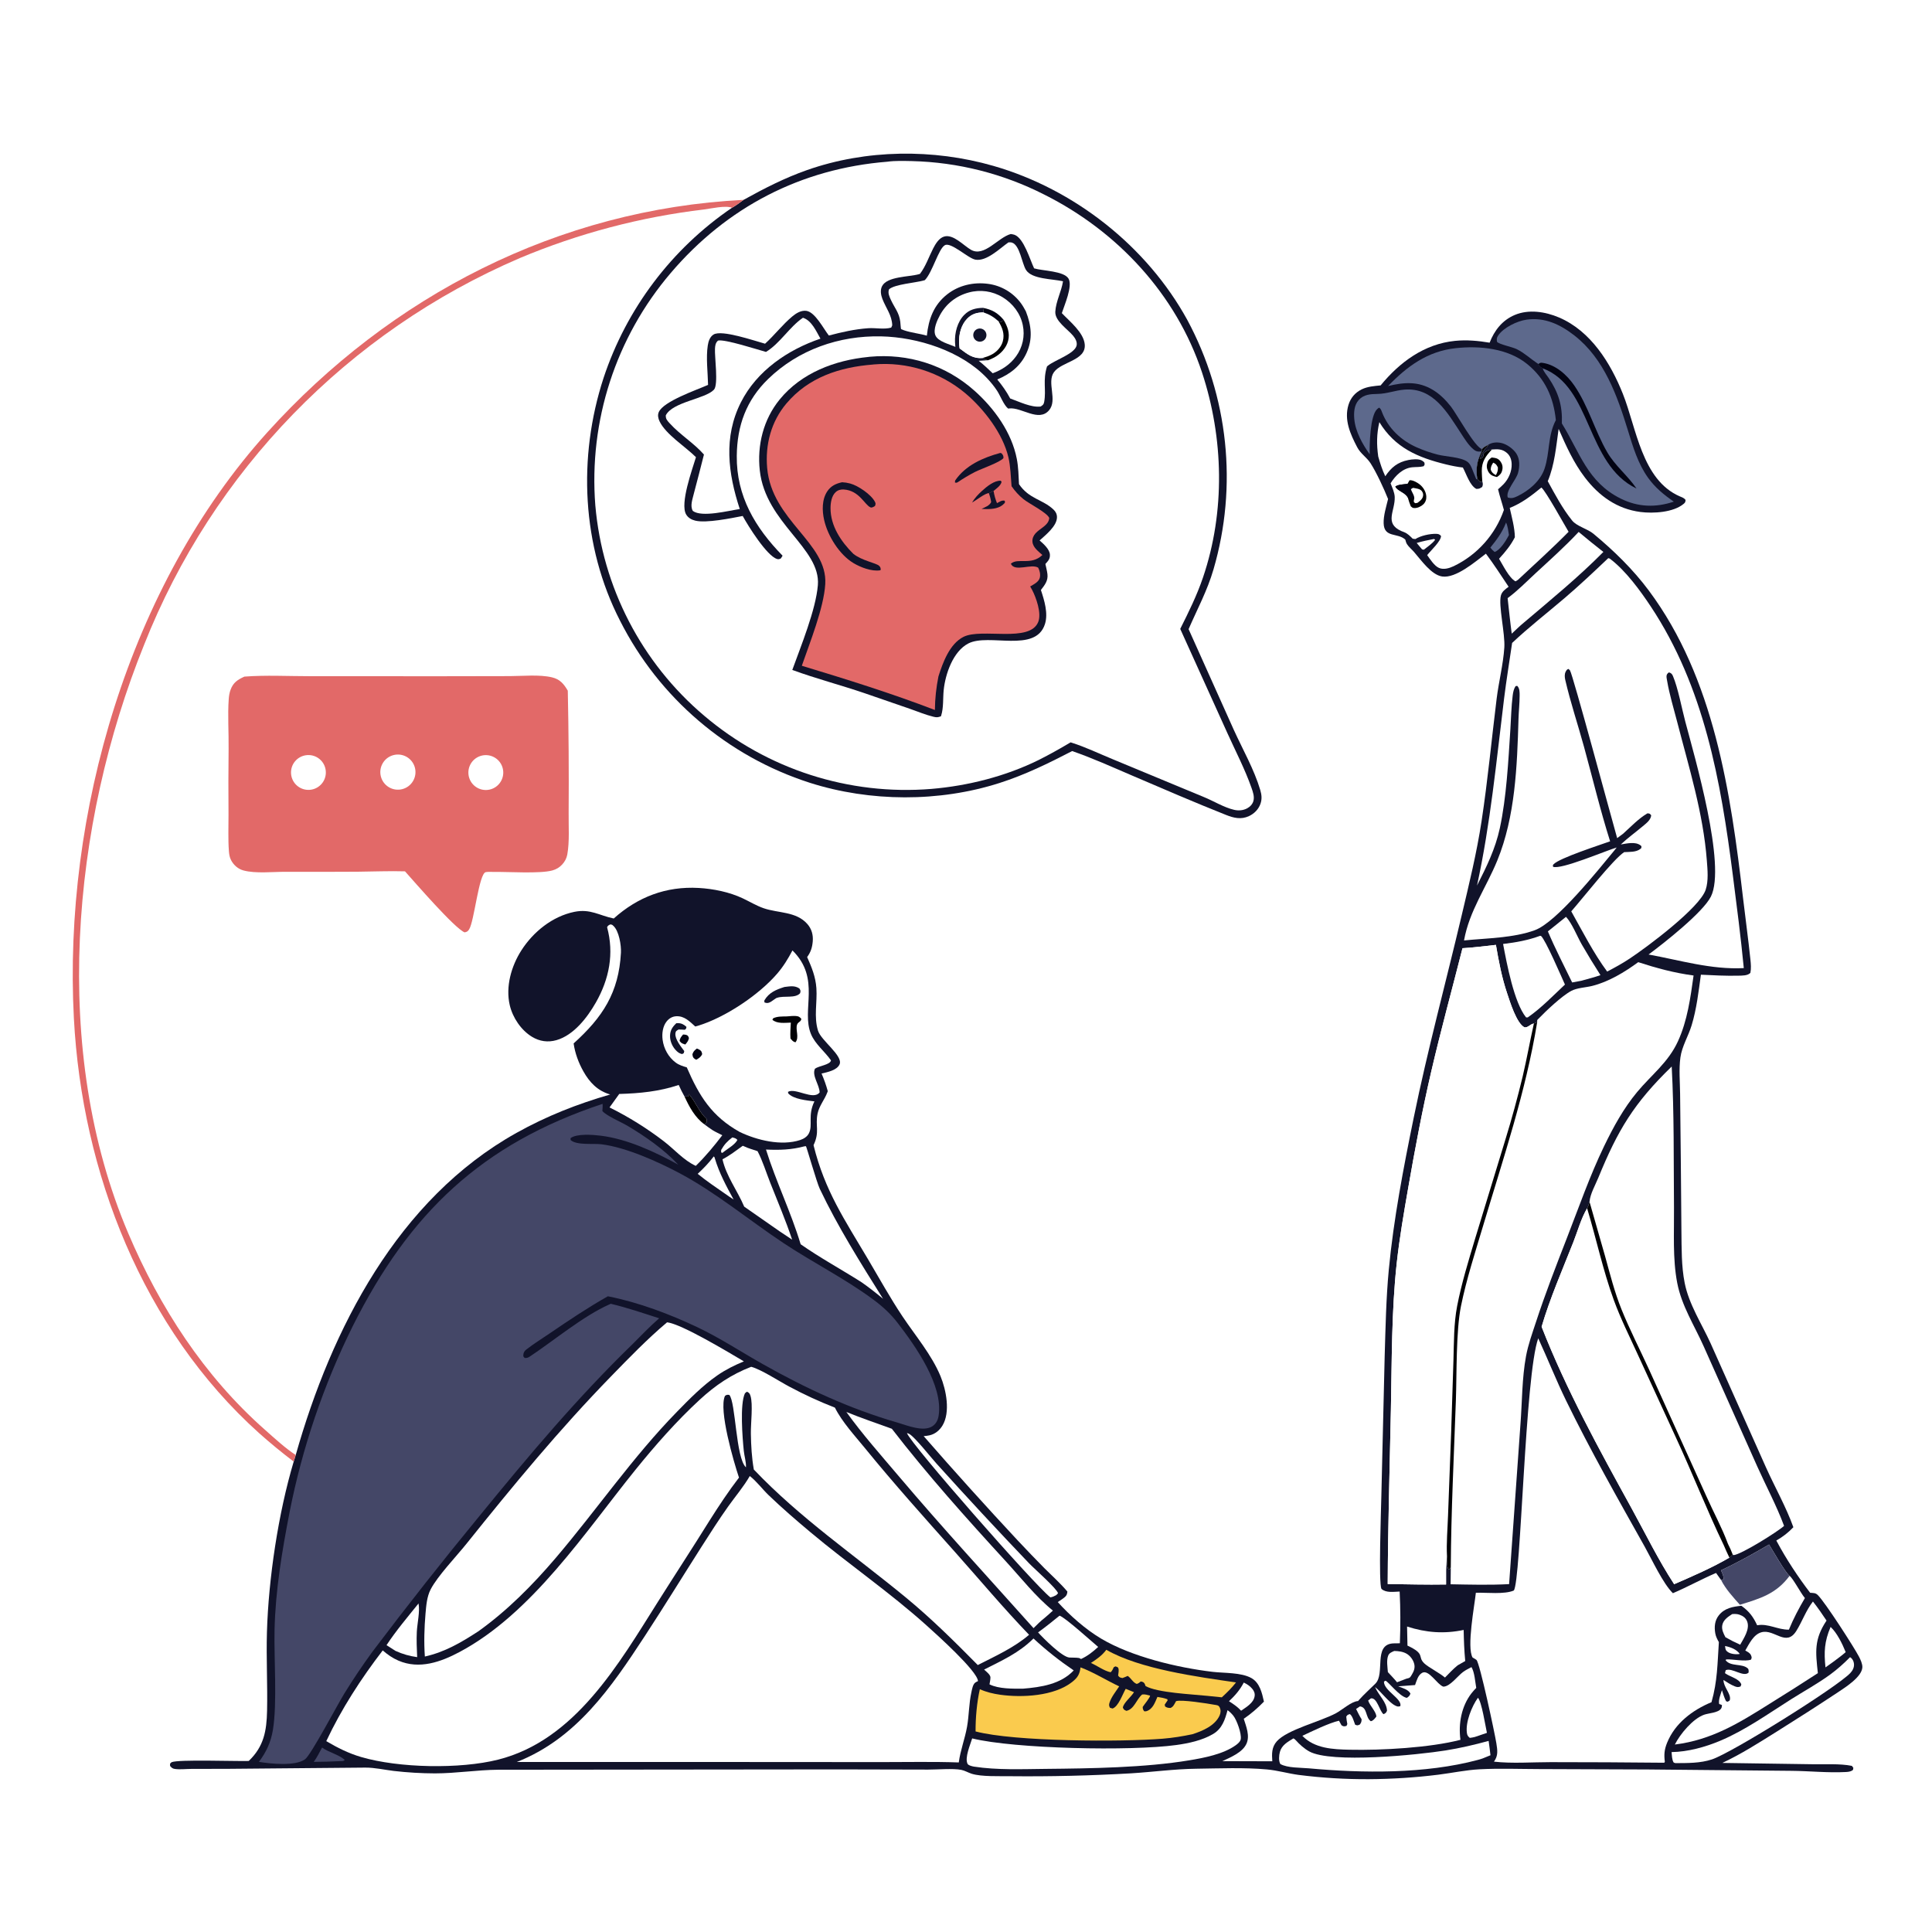 <svg version="1.1" xmlns="http://www.w3.org/2000/svg" style="display: block;" viewBox="0 0 2048 2048" width="1024" height="1024">
<path transform="translate(0,0)" fill="rgb(255,255,255)" d="M 0 0 L 2048 0 L 2048 2048 L 0 2048 L 0 0 z"/>
<path transform="translate(0,0)" fill="rgb(17,19,42)" d="M 1579.07 363.253 C 1584.08 350.266 1592.47 339.489 1605.59 333.92 C 1620.5 327.588 1638.06 330.345 1652.59 336.523 C 1686.24 350.834 1707.25 384.77 1720.26 417.39 C 1734.75 453.71 1740.32 508.638 1780.67 526.184 C 1783.14 527.258 1785.12 527.724 1786.77 530.001 C 1786.53 532.246 1786.51 532.644 1784.67 534.174 C 1773.71 543.276 1752.46 544.457 1738.99 542.725 C 1714.19 539.533 1695.06 525.799 1680.14 506.284 C 1668.05 490.489 1660.15 472.743 1652.21 454.662 C 1649.55 473.303 1648.02 492.571 1640.7 510.096 C 1648.64 524.585 1656.15 538.796 1666.49 551.748 C 1671.41 557.903 1682.76 560.527 1689.12 565.808 C 1710.71 583.719 1731.01 603.464 1747.82 626.021 C 1817.04 718.896 1834.59 839.977 1847.69 951.93 C 1850.23 973.683 1853.25 995.417 1855.52 1017.2 C 1856.01 1021.92 1856.42 1026.6 1855.48 1031.29 C 1852.59 1034.35 1846.79 1034.16 1842.82 1034.26 C 1829.66 1034.58 1816.18 1033.87 1803.02 1033.22 C 1800.55 1051.17 1798.47 1069.64 1793.16 1087.01 C 1789.69 1098.35 1782.92 1109.21 1781.3 1120.95 C 1779.58 1133.37 1780.85 1147.09 1780.98 1159.65 L 1781.74 1230.95 L 1782.37 1304.98 C 1782.63 1323.27 1782.26 1341.99 1785.83 1359.99 C 1790.32 1382.65 1803.85 1403.2 1813.33 1424.01 L 1871.96 1555.39 C 1881.36 1576.32 1893.35 1597.45 1901.05 1618.92 C 1895.5 1624.74 1890.01 1629.01 1882.97 1633.02 L 1883.64 1634.27 C 1893.44 1652.62 1906.16 1671.91 1918.83 1688.4 C 1922.17 1688.72 1924.43 1688.33 1926.97 1690.85 C 1934.82 1698.63 1965.55 1746.38 1970.6 1756.13 C 1972.22 1759.27 1974.36 1763.83 1974.17 1767.47 C 1973.62 1777.68 1956.2 1788.58 1948.51 1793.74 C 1926.98 1807.98 1905.26 1821.93 1883.36 1835.61 C 1864.52 1847.39 1845.92 1859.32 1825.74 1868.77 L 1921.52 1870.17 C 1934.78 1870.46 1950.07 1869.32 1963.05 1871.89 L 1964.6 1873.91 C 1964.4 1875.26 1964.7 1876.04 1963.42 1876.81 C 1961.31 1878.08 1958.9 1878.29 1956.5 1878.42 C 1937.68 1879.41 1917.94 1877.31 1899 1877.15 L 1746.68 1875.71 L 1631.9 1875.29 C 1610.87 1875.25 1589.45 1874.4 1568.47 1875.51 C 1553.91 1876.28 1539.09 1879.45 1524.6 1881.26 C 1500.23 1884.28 1475.71 1885.86 1451.16 1886 C 1426.16 1886.14 1401.18 1884.62 1376.38 1881.45 C 1365.17 1879.92 1354.13 1876.67 1342.87 1875.66 C 1318.61 1873.47 1292.39 1874.61 1268 1874.92 C 1245.06 1875.22 1221.78 1878.42 1198.82 1879.81 C 1156.2 1882.28 1113.51 1883.3 1070.82 1882.86 C 1059.54 1882.69 1040.31 1883.54 1029.98 1880.24 C 1026.33 1879.08 1022.77 1876.89 1019.02 1876.14 C 1010.28 1874.39 993.374 1875.88 983.836 1875.84 L 888.223 1875.62 L 528.049 1875.99 C 505.708 1876.18 483.525 1879.84 461.074 1879.86 C 446.433 1879.81 431.807 1878.94 417.263 1877.25 C 407.439 1876.06 397.097 1873.66 387.21 1873.73 L 242.966 1875.02 L 202.609 1875.12 C 197.109 1875.14 190.761 1875.91 185.365 1875.16 C 182.809 1874.81 181.887 1873.82 180.271 1871.94 L 180.285 1869.58 C 180.851 1869.06 181.286 1868.34 181.982 1868.01 C 188.648 1864.89 251.086 1867.15 263.669 1866.7 C 279.726 1851.4 282.654 1834.77 283.107 1813.46 C 283.699 1785.69 282.163 1757.89 282.965 1730.11 C 284.605 1673.37 295.051 1603.82 311.334 1549.35 L 313.477 1542.4 C 351.406 1408.55 421.681 1271.15 547.486 1200.9 C 579.348 1183.11 611.818 1170.32 646.825 1160.2 C 633.489 1156.36 625.02 1147.47 618.385 1135.65 C 613.281 1126.56 609.534 1116.42 608.065 1106.09 C 638.847 1078.28 655.945 1052.35 658.22 1009.9 C 658.635 1002.17 656.212 986.803 650.153 981.395 C 648.481 979.903 648.904 980.252 646.842 979.913 C 645.015 980.992 644.47 980.931 643.544 982.925 C 651.117 1010.72 645.821 1037.87 631.64 1062.7 C 622.58 1078.57 608.276 1097.32 589.89 1102.59 C 580.86 1105.18 571.998 1103.94 563.974 1099.07 C 552.319 1091.99 543.459 1078.73 540.369 1065.55 C 535.768 1045.94 542.014 1024.1 552.663 1007.47 C 565.279 987.76 585.57 971.366 608.811 966.602 C 625.758 963.129 634.984 970.399 650.582 973.648 C 676.096 950.821 706.034 939.319 740.584 941.265 C 756.212 942.145 773.214 945.597 787.411 952.309 C 794.673 955.742 801.934 960.152 809.519 962.765 C 825.056 968.117 843.974 966.049 855.781 979.439 C 860.411 984.69 862.155 991.059 861.541 997.957 C 860.958 1004.5 859.444 1009.26 855.601 1014.53 C 860.466 1025.47 864.587 1035.48 865.407 1047.53 C 866.436 1062.68 862.57 1077.66 867.118 1092.53 C 870.353 1103.1 894.002 1119.21 889.964 1128.29 C 887.148 1134.62 876.858 1136.57 870.882 1137.99 C 873.53 1144.17 875.703 1150.16 877.466 1156.64 C 877.348 1156.99 877.234 1157.33 877.111 1157.67 C 874.262 1165.55 868.403 1172.09 866.693 1180.33 C 863.944 1193.57 869.223 1199.48 862.39 1213.94 C 874.26 1262.2 895.384 1292.97 920.224 1334.98 C 932.15 1355.15 943.622 1375.89 956.627 1395.37 C 970.195 1415.69 987.729 1436.29 997.027 1458.92 C 1003 1473.45 1007.66 1496.96 999.053 1511.16 C 995.943 1516.29 991.149 1520.23 985.24 1521.53 C 983.236 1521.98 981.179 1522.18 979.138 1522.37 C 1011.75 1559.79 1044.99 1596.65 1078.84 1632.96 C 1088.15 1642.89 1097.59 1652.7 1107.15 1662.39 C 1115.33 1670.54 1124 1678.29 1131.47 1687.11 C 1131.22 1689.54 1130.86 1691.1 1128.94 1692.82 C 1126.66 1694.85 1123.79 1696.52 1121.28 1698.25 C 1134.13 1712.55 1150.68 1727.14 1167.15 1736.95 C 1199.36 1756.14 1248.04 1767.8 1285.42 1772.22 C 1297.62 1773.66 1315.67 1772.75 1326.49 1778.8 C 1335.38 1783.77 1337.8 1794.61 1339.83 1803.79 C 1333.18 1810.57 1326.31 1816.65 1318.43 1821.99 C 1321.05 1830.25 1325.19 1840.18 1321.2 1848.66 C 1316.93 1857.74 1304.43 1862.85 1295.76 1866.88 L 1348.69 1867.03 C 1348.13 1859.13 1347.96 1852.06 1353.48 1845.86 C 1364.63 1833.36 1399.8 1824.94 1416.26 1816.05 C 1422.75 1812.55 1432.7 1803.5 1439.57 1803.19 L 1440.81 1801.78 C 1446.2 1795.75 1452.29 1790.4 1457.98 1784.71 C 1468.56 1774.12 1455.57 1743.74 1476.31 1742.09 C 1477.7 1741.98 1479.08 1742.02 1480.47 1742.01 C 1481.62 1741.99 1482.77 1741.93 1483.92 1741.9 C 1484.63 1723.51 1484.62 1705.48 1483.69 1687.11 C 1477.5 1687.29 1469.33 1688.76 1464.42 1684.29 C 1461.16 1678.59 1464.03 1598.69 1464.29 1585.77 L 1467.81 1437.64 C 1468.74 1407.15 1469.29 1376.47 1472.17 1346.09 C 1477.26 1292.26 1487.76 1237.89 1498.57 1184.96 C 1513.28 1112.88 1532.65 1041.56 1549.54 969.936 C 1557.36 936.774 1565.38 904.197 1570.52 870.456 C 1577.08 827.34 1581.13 784.032 1586.49 740.774 C 1588.74 722.678 1593.43 704.503 1594.65 686.388 C 1595.62 671.987 1588.24 641.678 1591.02 631.257 C 1592.18 626.902 1595.81 624.565 1599.2 621.987 C 1591.31 610.234 1583.64 598.212 1575.12 586.909 C 1564.09 595.219 1543.32 613.31 1528.71 611.095 C 1517.13 609.34 1506.28 593.488 1498.91 585.075 C 1496.65 582.493 1493.24 579.676 1491.46 576.824 C 1490.58 575.399 1490.1 573.662 1489.7 572.046 C 1481.63 564.43 1467.2 570.451 1466.72 554.735 C 1466.46 546.397 1469.51 537.027 1471.41 528.956 C 1467.19 518.331 1459.05 500.703 1452.8 491.012 C 1448.74 484.727 1442.34 481.05 1438.7 474.106 C 1431.44 460.267 1424.58 445.069 1429.46 429.121 C 1431.72 421.768 1436.49 416.182 1443.38 412.781 C 1449.66 409.683 1456.68 409.235 1463.53 408.539 C 1483.77 383.861 1509.8 364.615 1542.36 361.335 C 1554.65 360.098 1566.94 361.212 1579.07 363.253 z"/>
<path transform="translate(0,0)" fill="rgb(68,71,103)" d="M 638.744 1170.14 C 638.982 1172.65 638.728 1175.12 638.543 1177.63 C 641.927 1182.35 658.777 1189.61 664.793 1193.18 C 684.301 1204.79 703.393 1218.02 718.997 1234.59 C 694.203 1221.03 664.989 1207.34 636.733 1203.87 C 628.722 1202.88 611.201 1201.49 604.797 1206.52 L 604.906 1208.53 C 611.504 1214.28 628.649 1211.89 637.602 1212.99 C 663.461 1216.17 697.272 1231.35 720.359 1243.63 C 759.499 1264.47 794.026 1293.5 830.923 1317.95 C 862.203 1338.67 896.145 1355.59 926.24 1377.97 C 935.926 1385.17 944.277 1392.91 951.653 1402.49 C 970.336 1426.77 1000.07 1468.72 994.984 1500.76 C 994.276 1505.22 992.352 1509.22 988.517 1511.79 C 978.733 1518.34 961.313 1510.87 951.108 1507.92 C 900.999 1493.49 853.992 1471.61 808.675 1446.06 C 785.587 1433.04 763.307 1418.33 739.331 1406.95 C 710.143 1393.1 677.427 1380.75 645.715 1374.39 L 644.35 1374.12 C 623.342 1385.98 602.692 1399.8 582.792 1413.39 C 574.51 1419.05 565.659 1424.49 557.792 1430.65 C 555.793 1432.22 554.86 1433.99 554.722 1436.56 C 554.629 1438.3 555.157 1438.32 556.229 1439.49 C 558.509 1439.58 559.631 1439.3 561.561 1438.03 C 587.402 1420.91 618.047 1395.1 646.102 1382.66 L 647.48 1382.06 C 664.794 1386.18 681.815 1392.01 698.761 1397.44 C 688.911 1405.98 679.869 1415.5 670.653 1424.71 C 611.894 1481.71 559.935 1543.66 508.258 1606.98 C 469.411 1654.2 431.551 1702.21 394.702 1751 C 384.206 1765.38 374.276 1780.17 364.934 1795.32 C 357.915 1806.61 329.624 1860.45 323.326 1864.95 C 312.756 1872.49 286.611 1869.64 274.489 1867.65 C 282.424 1856.95 287.141 1846.83 289.317 1833.6 C 293.951 1805.42 290.361 1758.27 291.035 1727.69 C 291.956 1685.94 299.005 1644.15 306.91 1603.24 C 320.392 1534.66 342.958 1468.19 374.011 1405.57 C 434.145 1285.76 510.34 1212.76 638.744 1170.14 z"/>
<path transform="translate(0,0)" fill="rgb(255,255,255)" d="M 1550.31 1005.14 C 1562.09 1004.51 1574 1002.84 1585.74 1001.61 C 1588.7 1018.92 1592 1036.36 1597.64 1053.03 C 1600.54 1061.6 1607.54 1084.83 1616.08 1089.06 C 1619.79 1089.31 1621.76 1086.15 1625.11 1085.16 C 1625.4 1085.07 1625.7 1085.04 1625.99 1084.98 L 1629.49 1083.42 C 1629.43 1080.84 1629.34 1081.47 1630.94 1079.81 C 1638.86 1071.55 1655.68 1055.66 1665.62 1050.39 C 1671.78 1047.11 1680.76 1046.84 1687.56 1045.17 C 1705.21 1040.81 1722.06 1030.58 1736.59 1019.94 C 1756.25 1026.32 1774.7 1031.31 1795.26 1034.08 C 1791.94 1057.74 1788.76 1081.84 1778.71 1103.78 C 1768.39 1126.3 1750.78 1139.17 1735.41 1157.62 C 1721.07 1174.85 1710.14 1194.87 1700.42 1214.99 C 1685.32 1246.23 1673.64 1279.8 1661.05 1312.16 C 1649.52 1341.79 1637.98 1371.45 1628.11 1401.68 C 1624.26 1413.45 1619.92 1425.33 1617.66 1437.52 C 1613.32 1460.92 1613.56 1486.07 1611.74 1509.83 L 1599.72 1679.24 C 1579.11 1680.34 1558.34 1679.77 1537.7 1679.4 L 1537.9 1661.28 C 1536.66 1663.43 1537.5 1662.65 1535.49 1663.72 C 1533.46 1660.47 1534.1 1653.63 1533.87 1649.7 C 1532.51 1659.49 1532.97 1669.74 1532.9 1679.61 C 1512.3 1679.99 1491.64 1679.38 1471.03 1679.13 C 1471.26 1617.5 1473.18 1555.81 1474.41 1494.19 C 1475.43 1442.98 1475.01 1390.17 1480.57 1339.25 C 1483.52 1312.28 1488.19 1285.41 1492.85 1258.68 C 1500 1217.61 1507.77 1176.39 1517.2 1135.77 C 1527.35 1092 1539.28 1048.69 1550.31 1005.14 z"/>
<path transform="translate(0,0)" fill="rgb(255,255,255)" d="M 1550.31 1005.14 C 1562.09 1004.51 1574 1002.84 1585.74 1001.61 C 1588.7 1018.92 1592 1036.36 1597.64 1053.03 C 1600.54 1061.6 1607.54 1084.83 1616.08 1089.06 C 1619.79 1089.31 1621.76 1086.15 1625.11 1085.16 C 1625.4 1085.07 1625.7 1085.04 1625.99 1084.98 C 1621.84 1103.52 1618.51 1122.24 1614.18 1140.73 C 1608.74 1163.38 1602.59 1185.85 1595.74 1208.11 L 1563.82 1312.59 C 1556.75 1336.18 1549.32 1360.26 1544.63 1384.45 C 1541.01 1403.14 1541.29 1423.06 1540.71 1442.06 L 1538.3 1518 L 1534.98 1606.51 C 1534.5 1620.65 1533.13 1635.59 1533.87 1649.7 C 1532.51 1659.49 1532.97 1669.74 1532.9 1679.61 C 1512.3 1679.99 1491.64 1679.38 1471.03 1679.13 C 1471.26 1617.5 1473.18 1555.81 1474.41 1494.19 C 1475.43 1442.98 1475.01 1390.17 1480.57 1339.25 C 1483.52 1312.28 1488.19 1285.41 1492.85 1258.68 C 1500 1217.61 1507.77 1176.39 1517.2 1135.77 C 1527.35 1092 1539.28 1048.69 1550.31 1005.14 z"/>
<path transform="translate(0,0)" fill="rgb(1,1,5)" d="M 1629.49 1083.42 C 1617.4 1157.45 1593.64 1227.45 1572.25 1299.08 C 1563.88 1327.13 1554.55 1355.76 1548.71 1384.44 C 1543.35 1410.77 1544.28 1455.94 1543.29 1484.41 C 1541.24 1543.27 1538.2 1602.39 1537.9 1661.28 C 1536.66 1663.43 1537.5 1662.65 1535.49 1663.72 C 1533.46 1660.47 1534.1 1653.63 1533.87 1649.7 C 1533.13 1635.59 1534.5 1620.65 1534.98 1606.51 L 1538.3 1518 L 1540.71 1442.06 C 1541.29 1423.06 1541.01 1403.14 1544.63 1384.45 C 1549.32 1360.26 1556.75 1336.18 1563.82 1312.59 L 1595.74 1208.11 C 1602.59 1185.85 1608.74 1163.38 1614.18 1140.73 C 1618.51 1122.24 1621.84 1103.52 1625.99 1084.98 L 1629.49 1083.42 z"/>
<path transform="translate(0,0)" fill="rgb(255,255,255)" d="M 796.277 1448.86 C 806.652 1451.52 826.213 1464.35 836.68 1469.87 C 852.339 1478.26 868.489 1485.7 885.042 1492.15 C 892.687 1507.45 906.346 1522.14 917.122 1535.37 C 947.573 1572.76 979.692 1608.58 1011.76 1644.56 C 1038.05 1674.06 1063.46 1704.47 1090.87 1732.94 C 1074.91 1746.64 1055.11 1755.51 1036.49 1765.02 C 1011.81 1740.02 987.308 1715.7 960.164 1693.35 C 905.696 1648.5 848.016 1609.2 799.083 1557.75 C 796.865 1545.05 796.157 1532.48 795.956 1519.61 C 795.792 1509.13 798.328 1488.47 795.579 1479.78 C 794.771 1477.22 794.168 1476.33 791.762 1475.24 L 789.681 1476.92 C 784.172 1488.51 787.045 1524.2 788.452 1537.98 C 789.04 1543.74 791.064 1549.69 790.742 1555.44 C 779.887 1545.52 779.944 1486.13 773.09 1478.66 C 770.615 1478.45 770.528 1478.33 768.503 1479.72 C 761.608 1494.51 777.809 1549.75 783.353 1566.32 C 772.175 1580.87 762.143 1596.1 752.323 1611.58 C 734.437 1640.38 715.834 1668.78 697.745 1697.46 C 655.961 1763.7 609.628 1844.82 527.856 1865.33 C 487.605 1875.43 422.833 1874.3 382.605 1862.45 C 369.5 1858.6 357.572 1852.63 345.869 1845.67 C 361.789 1811.75 382.871 1779.18 405.715 1749.51 C 410.78 1753.93 416.167 1757.67 422.351 1760.34 C 444.526 1769.91 467.33 1761.77 487.351 1751.08 C 564.16 1710.05 620.281 1624.02 673.717 1557.89 C 694.491 1532.18 717.481 1506.06 741.783 1483.71 C 758.465 1468.36 775.151 1457.05 796.277 1448.86 z"/>
<path transform="translate(0,0)" fill="rgb(255,255,255)" d="M 794.804 1564.65 C 801.698 1569.89 808.299 1578.72 814.728 1584.9 C 828.904 1598.54 844.087 1611.6 859.159 1624.25 C 899.572 1658.16 943.157 1687.87 982.436 1723.25 C 992.085 1731.94 1036.14 1771.31 1036.71 1782.06 C 1035.68 1782.54 1034.77 1782.92 1033.83 1783.6 C 1031.16 1785.54 1030.35 1791 1029.69 1794 C 1027.05 1805.94 1027.25 1818.37 1025.12 1830.39 C 1022.84 1843.23 1018.09 1855.2 1016.34 1868.27 C 989.298 1867.3 962.05 1867.91 934.978 1867.89 L 791.75 1867.8 L 547.763 1867.8 C 611.019 1842.99 647.972 1788.65 683.541 1734.28 C 704.004 1702.99 723.543 1671.18 743.622 1639.67 C 752.821 1625.23 762.096 1610.72 772.015 1596.76 C 779.575 1586.12 788.293 1575.96 794.804 1564.65 z"/>
<path transform="translate(0,0)" fill="rgb(255,255,255)" d="M 1704.83 591.638 C 1706.71 592.191 1705.98 591.804 1707.72 593.148 C 1723.74 605.565 1738.7 626.043 1749.8 642.759 C 1806.52 728.178 1824.16 828.034 1836.89 927.859 C 1841.07 960.58 1845.34 993.401 1848.5 1026.23 C 1813.9 1027.98 1781.24 1017.96 1747.56 1011.81 C 1763.95 999.706 1805.02 967.363 1813.58 950.487 C 1830.2 917.763 1796.3 801.98 1786.49 764.98 C 1782.8 751.058 1778.77 729.324 1773.42 716.698 C 1772.41 714.303 1771.56 713.568 1769.18 712.732 C 1765.57 715.047 1766.55 717.738 1767.22 721.729 C 1769.7 736.377 1774.25 751.139 1777.96 765.534 C 1790.46 813.951 1805.47 861.896 1809.31 912.055 C 1810.06 921.891 1811.24 933.667 1808.08 943.195 C 1801.72 962.326 1746.51 1003.51 1727.89 1015.9 C 1720.08 1021.1 1711.97 1025.59 1703.64 1029.89 C 1689.05 1010.08 1677.66 987.498 1665.6 966.075 C 1677.19 952.973 1710.13 910.753 1721.7 903.293 C 1727.08 902.983 1734.34 903.486 1738.72 899.984 C 1740.31 898.721 1739.82 899.203 1739.99 897.005 C 1739.69 896.725 1739.41 896.417 1739.08 896.165 C 1733.5 891.863 1724.5 894.143 1718.11 895.163 C 1725.47 888.233 1733.81 882.25 1741.55 875.732 C 1745.1 872.738 1749.93 869.215 1750.33 864.276 C 1748.77 862.333 1748.88 862.435 1746.4 862.161 C 1737.06 867.546 1728.6 876.553 1720.56 883.789 L 1714.26 888.462 C 1707.85 866.016 1667.19 714.818 1664.23 710.617 C 1663.79 709.995 1663.1 709.592 1662.54 709.079 C 1660.83 709.756 1660.41 710.587 1659.57 712.269 C 1658.34 714.746 1658.63 718.027 1659.22 720.62 C 1664.69 744.387 1672.7 768.238 1679.16 791.811 C 1688.28 825.068 1696.36 858.986 1706.79 891.832 C 1696.45 895.587 1653.08 909.492 1646.87 916.15 C 1645.8 917.29 1646.18 917.067 1646.3 918.826 C 1654.81 922.103 1701.76 901.944 1713.76 898.37 C 1712.96 899.422 1712.17 900.465 1711.32 901.481 C 1694.17 922.18 1650.28 977.426 1627.11 985.99 C 1604.44 994.366 1575.91 994.488 1551.93 996.912 C 1557.54 965.526 1575.34 941.145 1587.19 912.164 C 1606.25 865.566 1608.22 812.188 1609.66 762.396 C 1609.9 754.108 1610.84 745.837 1610.87 737.551 C 1610.89 733.945 1611.01 729.758 1608.32 727.038 L 1606.55 727.348 C 1604.59 730.474 1603.97 733.68 1603.51 737.31 C 1602.01 749.186 1601.82 761.478 1601.04 773.44 C 1598.87 806.952 1596.93 845.25 1589.86 877.972 C 1585.14 899.842 1575.78 918.929 1565.7 938.702 C 1579.96 873.215 1586.22 806.725 1594.41 740.337 C 1596.84 720.68 1600.07 701.14 1602.91 681.539 C 1620.55 664.929 1639.67 650.084 1658.1 634.379 C 1674.13 620.716 1689.57 606.154 1704.83 591.638 z"/>
<path transform="translate(0,0)" fill="rgb(255,255,255)" d="M 1630.6 1418.66 C 1640.73 1440.62 1649.63 1463.19 1660.23 1484.91 C 1685.77 1537.27 1714.91 1588.65 1743.42 1639.47 C 1751.14 1653.25 1762.84 1678.59 1773.33 1688.86 C 1788.84 1682.25 1803.6 1674.02 1819.09 1667.4 L 1824.49 1674.98 C 1825.28 1674.85 1826.26 1674.3 1827 1673.98 C 1827.35 1670.47 1825.65 1667.79 1824.3 1664.58 C 1841.62 1656.52 1858.79 1646.88 1875.29 1637.25 C 1879.42 1643.95 1892.58 1667.14 1897.02 1670.47 C 1900.55 1672.87 1908.92 1688.95 1913.28 1694.02 C 1906.9 1704.83 1901.08 1715.88 1896.3 1727.51 C 1884.39 1727.69 1874.44 1720.71 1862.66 1722.86 C 1858.41 1713.74 1854.25 1708.15 1845.96 1702.21 C 1836.87 1703.1 1828.07 1704.65 1822 1712.35 C 1817.65 1717.86 1817.09 1724.55 1818.24 1731.29 C 1818.84 1734.81 1820.32 1737.64 1822.07 1740.71 C 1820.53 1763.51 1820.62 1782.04 1814.26 1804.38 C 1794.11 1812.74 1775.58 1826.65 1767.17 1847.45 C 1764.27 1854.63 1763.82 1859.9 1764.79 1867.51 L 1764.2 1868.57 C 1724.08 1868.16 1683.95 1867.95 1643.82 1867.95 C 1624.49 1867.93 1602.6 1869.6 1583.65 1867.41 C 1588.36 1860.96 1587.36 1855.4 1586.18 1847.79 C 1584.67 1838.04 1568.61 1762.58 1565.12 1759.62 C 1563.94 1758.62 1562.38 1757.84 1561.03 1757.1 C 1554.58 1746.4 1563.06 1701.92 1564.48 1688.36 C 1575.77 1688.06 1594.78 1690.3 1604.67 1686.03 C 1612.29 1676.93 1616.47 1457.52 1630.6 1418.66 z"/>
<path transform="translate(0,0)" fill="rgb(68,71,103)" d="M 1875.29 1637.25 C 1879.42 1643.95 1892.58 1667.14 1897.02 1670.47 C 1882.86 1689.52 1866.13 1694.45 1844.35 1701.12 C 1837.5 1693.46 1829.04 1684.23 1824.49 1674.98 C 1825.28 1674.85 1826.26 1674.3 1827 1673.98 C 1827.35 1670.47 1825.65 1667.79 1824.3 1664.58 C 1841.62 1656.52 1858.79 1646.88 1875.29 1637.25 z"/>
<path transform="translate(0,0)" fill="rgb(255,255,255)" d="M 1684.94 1273.92 C 1685.72 1265.49 1691 1256.44 1694.21 1248.6 C 1714.98 1197.89 1731.83 1169.59 1772.08 1130.55 C 1774.74 1180.22 1774.06 1230.53 1774.5 1280.29 C 1774.74 1306.47 1772.96 1334.19 1777.92 1359.94 C 1782.63 1384.38 1796.06 1404.89 1806.03 1427.28 L 1862.76 1554.48 C 1872.17 1575.43 1883.19 1595.99 1891.2 1617.5 C 1884.42 1623.68 1845.4 1648.09 1837.58 1648.5 L 1836.72 1647.85 L 1833.21 1651.14 C 1815.03 1661.84 1794.06 1670.9 1774.66 1679.31 C 1758 1653.81 1744.18 1625.48 1729.5 1598.78 C 1694.9 1535.88 1660.41 1473.41 1634.17 1406.41 C 1643.04 1376.12 1656.25 1345.98 1667.84 1316.6 C 1672.37 1305.1 1676.12 1291.34 1682.41 1280.87 C 1683.67 1278.66 1684.22 1276.35 1684.94 1273.92 z"/>
<path transform="translate(0,0)" fill="rgb(255,255,255)" d="M 1682.41 1280.87 C 1692.12 1313.01 1699.21 1346.63 1710.69 1378.08 C 1717.91 1397.85 1727.43 1416.87 1736.19 1436 L 1776.33 1523.39 C 1793.91 1561.28 1809.1 1600.22 1827.22 1637.88 C 1829.19 1642.29 1831.02 1646.84 1833.21 1651.14 C 1815.03 1661.84 1794.06 1670.9 1774.66 1679.31 C 1758 1653.81 1744.18 1625.48 1729.5 1598.78 C 1694.9 1535.88 1660.41 1473.41 1634.17 1406.41 C 1643.04 1376.12 1656.25 1345.98 1667.84 1316.6 C 1672.37 1305.1 1676.12 1291.34 1682.41 1280.87 z"/>
<path transform="translate(0,0)" fill="rgb(1,1,5)" d="M 1684.94 1273.92 L 1701.38 1331.37 C 1706.68 1350.54 1711.42 1369.56 1718.89 1388.06 C 1727.64 1409.71 1738.45 1430.72 1748.16 1451.97 L 1808.61 1585.61 C 1816.06 1602.42 1825.39 1619.41 1831.71 1636.58 C 1833.65 1640.28 1835.25 1643.95 1836.72 1647.85 L 1833.21 1651.14 C 1831.02 1646.84 1829.19 1642.29 1827.22 1637.88 C 1809.1 1600.22 1793.91 1561.28 1776.33 1523.39 L 1736.19 1436 C 1727.43 1416.87 1717.91 1397.85 1710.69 1378.08 C 1699.21 1346.63 1692.12 1313.01 1682.41 1280.87 C 1683.67 1278.66 1684.22 1276.35 1684.94 1273.92 z"/>
<path transform="translate(0,0)" fill="rgb(255,255,255)" d="M 707.085 1401.74 C 722.177 1403.16 773.468 1434.24 788.541 1443.11 C 778.508 1447.26 769.147 1451.88 760.206 1458.11 C 744.538 1469.03 731.073 1482.76 717.775 1496.37 C 670.415 1544.84 632.615 1600.42 588.802 1651.81 C 564.508 1680.3 537.466 1707.6 506.915 1729.35 C 488.816 1741.12 471.677 1751.22 450.367 1756 C 449.311 1741.01 449.77 1725.46 451.067 1710.5 C 451.803 1702.01 452.511 1692.61 456.465 1684.91 C 463.791 1670.65 483.729 1649.9 494.6 1636.32 C 543.531 1575.18 593.07 1515.18 647.72 1459.02 C 666.706 1439.51 686.255 1419.3 707.085 1401.74 z"/>
<path transform="translate(0,0)" fill="rgb(255,255,255)" d="M 840.041 1007.49 C 870.597 1037.72 848.972 1070.49 859.721 1096.27 C 864.146 1106.88 874.393 1114.7 880.869 1124.02 C 880.204 1128.75 867.99 1129.78 863.865 1132.9 C 860.457 1140.41 868.715 1149.96 868.828 1158.02 C 862.123 1166.77 843.382 1152.77 835.297 1157.41 L 835.591 1159.07 C 841.349 1165.29 855.222 1166.48 863.314 1167.5 C 855.954 1182.67 861.942 1192.41 857.48 1201.36 C 855.675 1204.98 851.947 1207.24 848.226 1208.47 C 828.282 1215.03 802.501 1208.72 784.216 1199.97 C 754.552 1183.48 741.154 1161.87 728.023 1131.45 C 723.894 1130.23 719.873 1129.03 716.364 1126.44 C 708.624 1120.73 703.618 1111.66 702.388 1102.17 C 701.541 1095.64 702.487 1087.87 706.778 1082.61 C 709.309 1079.5 712.725 1077.49 716.771 1077.27 C 725.433 1076.79 731.076 1082.77 736.992 1088.13 C 737.974 1087.87 738.957 1087.62 739.928 1087.33 C 768.499 1078.66 804.224 1054.84 823.693 1032.28 C 830.37 1024.54 835.279 1016.51 840.041 1007.49 z"/>
<path transform="translate(0,0)" fill="rgb(17,19,42)" d="M 831.474 1046.25 C 837.18 1045.61 842.413 1044.39 847.473 1047.89 C 848.764 1050.29 848.808 1050.2 848.161 1052.84 C 843.06 1058.62 831.159 1055.16 823.704 1057.72 C 823.404 1057.82 823.107 1057.93 822.809 1058.04 L 821.899 1058.67 L 820.409 1059.68 C 818.944 1060.68 817.408 1061.94 815.769 1062.64 C 813.715 1063.51 812.278 1063.4 810.266 1062.53 L 810.256 1060.47 C 815.261 1052.03 822.568 1049.13 831.474 1046.25 z"/>
<path transform="translate(0,0)" fill="rgb(1,1,5)" d="M 834.083 1077.43 C 837.137 1077.23 840.495 1076.79 843.544 1077.01 C 846.493 1077.21 847.499 1077.82 849.432 1079.97 C 849.095 1083.37 846.152 1082.98 844.986 1085.98 C 842.895 1091.35 847.632 1099.6 843.202 1104.91 C 840.413 1104.13 839.831 1102.97 837.935 1100.84 C 837.54 1095.23 837.999 1089.62 838.3 1084.02 C 832.041 1084.16 823.88 1085.39 818.784 1081.03 L 819.546 1079.46 C 824.1 1077.25 829.114 1077.57 834.083 1077.43 z"/>
<path transform="translate(0,0)" fill="rgb(17,19,42)" d="M 716.928 1084.65 C 717.519 1084.63 718.11 1084.6 718.701 1084.59 C 722.28 1084.55 725.073 1086.07 727.633 1088.48 C 727.467 1090.65 727.385 1090.24 725.942 1091.62 C 723.708 1091.44 721.52 1091.34 719.279 1091.33 C 717.219 1092.6 716.176 1092.91 715.945 1095.59 C 715.416 1101.74 721.931 1109.55 725.351 1114.19 L 724.813 1116.38 L 723.095 1117.37 C 720.612 1116.82 719.081 1115.86 717.255 1114.14 C 713.033 1110.17 710.165 1103.99 710.269 1098.16 C 710.374 1092.23 712.754 1088.61 716.928 1084.65 z"/>
<path transform="translate(0,0)" fill="rgb(2,3,19)" d="M 738.725 1111.47 C 739.539 1111.81 740.868 1112.34 741.58 1112.81 C 743.759 1114.23 743.837 1115.04 744.33 1117.41 C 742.912 1120.56 741.015 1121.59 738.218 1123.34 C 737.701 1123.12 737.136 1122.98 736.668 1122.66 C 734.397 1121.14 734.317 1119.94 733.99 1117.49 C 735.105 1114.35 736.219 1113.46 738.725 1111.47 z"/>
<path transform="translate(0,0)" fill="rgb(2,3,19)" d="M 724.11 1096.62 C 724.92 1096.67 726.337 1096.72 727.087 1096.93 C 729.378 1097.58 729.525 1098.38 730.305 1100.38 C 729.746 1103.4 728.344 1104.95 726.447 1107.23 C 723.405 1106.15 722.336 1106.15 720.415 1103.47 C 720.728 1100.4 722.229 1098.88 724.11 1096.62 z"/>
<path transform="translate(0,0)" fill="rgb(93,105,140)" d="M 1471.44 409.206 C 1491.62 388.183 1513.44 372.293 1543.12 369.067 C 1568.56 366.303 1598.34 369.223 1618.84 385.875 C 1637.95 401.4 1646.79 421.245 1649.27 445.329 C 1640.45 462.234 1643.1 479.539 1637.23 496.948 C 1632.84 509.95 1620.51 520.302 1608.32 526.088 C 1604.77 527.772 1602.04 528.673 1598.28 527.339 C 1595.85 520.283 1607.21 508.812 1609.22 501.218 C 1610.98 494.558 1611.27 486.992 1607.49 480.957 C 1604.27 475.824 1597.16 470.74 1591.2 469.514 C 1586.49 468.543 1581.64 468.923 1577.53 471.517 C 1575.06 472.81 1572.88 473.845 1571.01 475.983 C 1563.89 474.828 1543.94 438.532 1538.15 431.141 C 1532.74 424.227 1526.49 417.883 1518.94 413.316 C 1503.37 403.904 1488.24 405.168 1471.44 409.206 z"/>
<path transform="translate(0,0)" fill="rgb(93,105,140)" d="M 1630.78 385.883 L 1629.29 384.896 C 1622.01 380 1615.96 374.211 1607.97 370.191 C 1602.97 367.674 1589.54 365.213 1586.9 362.361 C 1586.51 359.613 1586.42 358.241 1588 355.834 C 1593.65 347.195 1608.4 340.247 1618.13 338.855 C 1637.41 336.098 1653.88 343.918 1668.81 355.535 C 1700.56 380.222 1714.42 419.614 1725.81 456.723 C 1731.1 473.991 1736.38 491.599 1747.03 506.465 C 1754.51 516.905 1763.83 524.55 1774.34 531.77 C 1755.01 538.209 1736.43 537.66 1718 528.524 C 1682.65 511.002 1674.53 479.26 1655.64 448.873 C 1656.36 429.98 1652.01 415.888 1641.41 400.326 C 1639.54 397.582 1636.1 393.721 1635.41 390.483 C 1632.76 388.901 1631.99 388.827 1630.78 385.883 z"/>
<path transform="translate(0,0)" fill="rgb(2,3,19)" d="M 1630.78 385.883 C 1632.69 384.458 1633.03 384.319 1635.52 384.691 C 1649.23 386.738 1661.11 397.491 1668.72 408.517 C 1683.57 430.007 1690.57 456.624 1703.66 479.259 C 1712.09 493.838 1725.5 504.154 1734.78 517.868 C 1680.84 491.94 1687.77 410.04 1635.41 390.483 C 1632.76 388.901 1631.99 388.827 1630.78 385.883 z"/>
<path transform="translate(0,0)" fill="rgb(250,203,78)" d="M 1145.39 1767.48 C 1159.42 1772.75 1172.78 1781.17 1186.38 1787.63 C 1183.02 1792.75 1178.14 1798.78 1176.24 1804.62 C 1175.46 1807.03 1175.43 1808.1 1176.61 1810.3 L 1179.34 1811.1 C 1185.58 1809.08 1189.87 1796.08 1193.3 1790.22 L 1202.09 1793.78 C 1199.26 1798.55 1190.77 1805.33 1190.28 1810.17 C 1191.47 1812.57 1191.57 1812.49 1194.04 1813.56 C 1202.39 1811.86 1204.52 1801.44 1210.74 1796.23 C 1213.68 1795.82 1216.26 1796.68 1219.08 1797.4 C 1219.5 1799.16 1212.63 1807.18 1211.3 1809.47 C 1211.46 1811.82 1211.53 1812.11 1212.92 1814.01 C 1213.84 1814.07 1214.51 1814.19 1215.45 1813.87 C 1222.2 1811.58 1224.3 1804.6 1226.92 1798.81 C 1230.61 1799.35 1233.87 1799.97 1237.39 1801.23 L 1237.76 1802.37 L 1234.63 1806.98 L 1235.04 1808.92 C 1237.15 1810.32 1238.29 1810.46 1240.81 1810.5 C 1243.67 1809.28 1244.54 1807.08 1246 1804.51 L 1246.66 1803.31 C 1252.13 1801.36 1280.37 1805.83 1287.33 1807.11 C 1289.89 1807.59 1291.65 1807.38 1292.92 1809.94 C 1294.32 1812.78 1294.04 1815.85 1292.76 1818.63 C 1287.74 1829.49 1274.61 1834.91 1264.06 1838.34 C 1253.65 1840.54 1243.27 1842.22 1232.66 1843.09 C 1188.98 1846.64 1075.44 1846.31 1034.14 1835.39 C 1034.09 1820.85 1035.5 1804.77 1038.67 1790.61 C 1045.53 1793.73 1052.91 1795.47 1060.35 1796.51 C 1083.39 1799.73 1117.35 1798.06 1136.46 1783.01 C 1142.3 1778.41 1144.52 1774.8 1145.39 1767.48 z"/>
<path transform="translate(0,0)" fill="rgb(255,255,255)" d="M 1462.16 447.474 C 1478.73 474.641 1502.9 484.998 1532.96 492.322 C 1538.8 493.743 1544.73 494.946 1550.7 495.594 C 1554.43 502.493 1557.98 514.502 1564.92 518.25 C 1568.11 518.235 1568.5 517.914 1571.21 516.158 C 1572.12 513.766 1571.97 512.75 1571.31 510.297 C 1570.19 510.862 1570.99 510.546 1568.76 510.669 L 1565.85 507.608 C 1564.48 496.167 1565.45 488.865 1570.6 478.492 L 1571.01 475.983 C 1572.88 473.845 1575.06 472.81 1577.53 471.517 C 1577.42 471.796 1577.33 472.086 1577.19 472.355 C 1576.46 473.827 1576.63 473.42 1575.35 474.594 C 1573.11 476.649 1569.56 482.547 1569.23 485.476 C 1569.2 485.773 1569.24 486.073 1569.24 486.371 C 1571.41 485.187 1571.62 485.217 1572.59 482.972 L 1572.35 481.203 C 1574.36 478.543 1576.84 477.148 1580.13 476.62 C 1580.59 476.547 1581.05 476.529 1581.51 476.483 C 1587.57 476.043 1592.23 475.858 1597.13 479.9 C 1600.82 482.94 1602.26 487.184 1602.43 491.849 C 1602.72 499.615 1599.18 507.713 1593.84 513.251 C 1592 515.154 1590.01 516.925 1588.01 518.656 C 1589.74 526.086 1592.26 533.198 1594.2 540.554 C 1585.11 566.686 1565.99 588.122 1541.06 600.124 C 1536.38 602.326 1530.44 604.192 1525.4 602.028 C 1520.5 599.924 1515.87 592.716 1512.87 588.449 C 1516.42 583.883 1527.73 573.476 1527.53 568.131 C 1525.92 566.348 1524.83 565.96 1522.39 565.894 C 1515.66 565.713 1506 567.836 1500.35 571.432 L 1497.51 571.048 C 1494.66 568.215 1492.15 565.573 1488.33 564.055 C 1487.34 563.658 1486.31 563.323 1485.33 562.879 C 1467.09 554.609 1479.02 541.54 1478.46 526.781 C 1478.28 522.015 1475.77 516.788 1474.08 512.353 C 1479.03 504.208 1487 496.329 1497 495.333 C 1501.17 494.918 1504.95 495.313 1509.09 494.236 C 1510.56 492.113 1510.21 492.554 1509.88 490.26 C 1508.85 489.27 1508.68 489.015 1507.34 488.209 C 1503.79 486.089 1496.79 486.889 1492.97 487.636 C 1481.55 489.869 1474.7 495.507 1468.45 504.865 C 1465.19 498.08 1463.06 491.129 1460.98 483.912 C 1459.18 471.047 1459.29 460.158 1462.16 447.474 z"/>
<path transform="translate(0,0)" fill="rgb(1,1,5)" d="M 1571.01 475.983 C 1572.88 473.845 1575.06 472.81 1577.53 471.517 C 1577.42 471.796 1577.33 472.086 1577.19 472.355 C 1576.46 473.827 1576.63 473.42 1575.35 474.594 C 1573.11 476.649 1569.56 482.547 1569.23 485.476 C 1569.2 485.773 1569.24 486.073 1569.24 486.371 C 1571.41 485.187 1571.62 485.217 1572.59 482.972 L 1572.35 481.203 C 1574.36 478.543 1576.84 477.148 1580.13 476.62 C 1580.59 476.547 1581.05 476.529 1581.51 476.483 C 1574.94 483.374 1570.64 489.337 1570.75 499.341 C 1570.79 502.987 1571.08 506.658 1571.31 510.297 C 1570.19 510.862 1570.99 510.546 1568.76 510.669 L 1565.85 507.608 C 1564.48 496.167 1565.45 488.865 1570.6 478.492 L 1571.01 475.983 z"/>
<path transform="translate(0,0)" fill="rgb(1,1,5)" d="M 1492.01 512.906 L 1494.14 509.132 C 1497.23 508.586 1502.07 511.32 1504.61 513.246 C 1508.6 516.273 1511.62 521.146 1511.94 526.208 C 1512.14 529.37 1511.11 532.419 1508.78 534.632 C 1506.37 536.926 1502.49 538.739 1499.12 538.567 C 1497.15 538.467 1496.94 537.875 1495.47 536.703 C 1494.22 533.634 1493.24 530.616 1492.34 527.429 C 1489.54 521.916 1481.08 520.365 1479.14 515.729 C 1482.36 513.488 1488.14 513.444 1492.01 512.906 z"/>
<path transform="translate(0,0)" fill="rgb(2,3,19)" d="M 1492.34 527.429 C 1489.54 521.916 1481.08 520.365 1479.14 515.729 C 1482.36 513.488 1488.14 513.444 1492.01 512.906 C 1494.17 515.459 1494.53 516.042 1497.82 517.139 L 1495.61 518.533 C 1496.62 521.983 1500.42 526.444 1498.84 529.828 C 1497.18 528.225 1494.56 528.017 1492.34 527.429 z"/>
<path transform="translate(0,0)" fill="rgb(255,255,255)" d="M 1497.82 517.139 C 1500.79 517.695 1505.46 518.019 1507.3 520.717 C 1508.61 522.632 1508.94 524.311 1508.32 526.535 C 1507.53 529.383 1504.71 531.471 1502.47 533.098 L 1500.04 533.413 L 1498.65 531.93 L 1498.84 529.828 C 1500.42 526.444 1496.62 521.983 1495.61 518.533 L 1497.82 517.139 z"/>
<path transform="translate(0,0)" fill="rgb(1,1,5)" d="M 1581.23 484.955 C 1585.25 485.455 1587.98 485.624 1590.52 489.119 C 1592.48 491.807 1593.19 494.77 1592.51 498.02 C 1591.7 501.903 1590.03 503.464 1586.86 505.668 C 1583.53 504.908 1581 504.321 1578.71 501.519 C 1576.7 499.059 1575.69 495.6 1576.21 492.474 C 1576.8 488.855 1578.25 486.933 1581.23 484.955 z"/>
<path transform="translate(0,0)" fill="rgb(255,255,255)" d="M 1582.86 490.433 C 1585.82 491.684 1586.43 492.772 1587.83 495.519 C 1587.94 498.987 1587.34 500.647 1585.69 503.671 C 1582.77 501.953 1581.62 501.23 1580.24 498.009 C 1580.21 494.705 1581.19 493.121 1582.86 490.433 z"/>
<path transform="translate(0,0)" fill="rgb(255,255,255)" d="M 1559.83 1767.2 C 1563.13 1772.65 1563.73 1782.88 1564.89 1789.24 C 1563.16 1791.08 1561.38 1792.95 1559.83 1794.95 C 1549.14 1808.8 1545.81 1827.19 1548.14 1844.27 C 1515.99 1852.67 1464.29 1855.54 1430.77 1854.79 C 1413.01 1854.4 1393.53 1853.57 1380.54 1840.04 C 1390.66 1835.27 1409.13 1826.3 1419.4 1824.03 L 1422.06 1828.89 C 1424.54 1830.31 1424.53 1830.15 1427.35 1829.54 L 1428.22 1827.58 C 1427.67 1824.9 1427.3 1822.38 1427.1 1819.65 C 1428.44 1817.65 1428.63 1817.73 1430.96 1817 C 1433.86 1819.28 1435.09 1824.79 1436.54 1828.29 C 1439.11 1829.21 1439 1829.13 1441.52 1828.03 C 1443.09 1825.71 1443.21 1825.3 1443.36 1822.49 C 1441.12 1819.01 1439.36 1815.28 1437.51 1811.58 L 1441.59 1808.83 C 1449.69 1809.91 1447.18 1820.46 1453.11 1824.57 C 1455.89 1823.96 1457.23 1821.78 1458.96 1819.7 C 1459.04 1814.6 1452.03 1808.16 1450.3 1802.63 L 1453.25 1800.33 C 1459.98 1799.37 1462.42 1814.28 1466.63 1817.1 C 1469.04 1815.91 1469.12 1815.87 1470.29 1813.46 C 1469.92 1804.52 1461.85 1797.41 1458.17 1789.47 C 1458 1789.1 1457.84 1788.72 1457.67 1788.35 C 1464.35 1793.63 1472.1 1804.51 1478.86 1807.9 C 1481.03 1808.98 1482.04 1809.37 1484.42 1808.56 C 1486.59 1800.76 1467.07 1792.31 1467.03 1782.72 C 1467.59 1782.38 1468.05 1781.67 1468.71 1781.7 C 1470.99 1781.8 1483.73 1798.72 1491.35 1799.8 C 1493.46 1798.35 1494.27 1797.7 1495.13 1795.26 C 1492.8 1790.81 1486.63 1789.38 1482.14 1787.58 L 1500.02 1786.21 C 1501.68 1781.69 1503.06 1775.75 1507.55 1773.27 C 1514.65 1769.37 1523.39 1785.69 1529.96 1787.91 C 1537.06 1787.93 1545.22 1776.52 1550.92 1772.34 C 1553.67 1770.33 1556.82 1768.77 1559.83 1767.2 z"/>
<path transform="translate(0,0)" fill="rgb(255,255,255)" d="M 1850.08 1749.62 C 1854.16 1742.58 1858.82 1732.42 1867.46 1730.2 C 1881.03 1726.73 1893.42 1746.18 1904.21 1728.79 C 1910.54 1718.59 1914.33 1707.28 1921.79 1697.67 C 1926.95 1704.2 1931.6 1710.96 1936.2 1717.89 C 1922.87 1737.88 1924.55 1750.91 1927.01 1773.62 C 1910.17 1784.57 1893.21 1795.33 1876.14 1805.91 C 1843.56 1826.41 1814.64 1844.39 1775.42 1849.28 C 1780.97 1838.13 1794.51 1821.89 1806.45 1817.67 C 1811.4 1815.93 1821.31 1815.69 1824.39 1811.23 C 1825.22 1810.03 1825.27 1808.77 1825.35 1807.38 L 1822.39 1806.34 C 1821.41 1801.99 1823.98 1795.9 1825.32 1791.66 C 1826.61 1795.64 1827.8 1799.57 1829.67 1803.33 L 1831.27 1803.91 C 1832.46 1803.25 1833.51 1803.17 1833.8 1801.7 C 1835.02 1795.39 1826.94 1788.42 1826.96 1780.84 C 1830.55 1783.18 1834.72 1785.9 1838.69 1787.49 C 1841.28 1788.52 1842.56 1788.71 1845.12 1787.7 L 1845.87 1785.59 C 1843.87 1779.63 1834.47 1777.65 1829.47 1774.23 C 1829.16 1774.02 1828.85 1773.8 1828.55 1773.59 L 1829.32 1770.5 C 1836.08 1767.44 1848.34 1778.42 1853.64 1772.92 C 1853.55 1771.46 1853.91 1769.69 1852.76 1768.62 C 1846.73 1763.05 1834.44 1766.98 1829.2 1759.83 L 1829.91 1759.02 C 1837.18 1758.7 1849.65 1761.58 1856.11 1759.3 C 1857.07 1757.23 1857.04 1756.99 1856.16 1754.73 C 1855.17 1752.18 1852.31 1750.92 1850.08 1749.62 z"/>
<path transform="translate(0,0)" fill="rgb(255,255,255)" d="M 897.18 1496.76 C 913.002 1503.23 929.332 1508.71 945.399 1514.56 C 983.164 1563.44 1024.56 1609.66 1066.31 1655.17 C 1082.32 1672.62 1097.73 1692.37 1116.12 1707.31 C 1113.3 1709.98 1110.28 1712.48 1107.37 1715.05 C 1103.12 1718.31 1099.4 1722.14 1095.59 1725.9 C 1047.71 1672.32 999.095 1619.62 952.656 1564.75 C 933.863 1542.55 914.154 1520.38 897.18 1496.76 z"/>
<path transform="translate(0,0)" fill="rgb(255,255,255)" d="M 1301.26 1812.85 C 1303.54 1814.49 1305.61 1816.54 1307.38 1818.73 C 1311.05 1823.26 1316.28 1837.84 1315.24 1843.63 C 1314.79 1846.21 1312.01 1848.53 1309.98 1849.99 C 1296.77 1859.51 1276.41 1863.4 1260.67 1866.01 C 1213.61 1873.82 1156.07 1874.62 1108.19 1875.09 C 1083.15 1875.34 1057.11 1876.47 1032.34 1872.68 C 1031.92 1872.59 1031.5 1872.51 1031.08 1872.41 C 1029.44 1872 1026.36 1871.26 1025.59 1869.62 C 1022.52 1863.15 1028.5 1849.52 1030.54 1842.79 C 1075.22 1853.83 1199 1856.44 1247 1849.78 C 1260 1847.98 1274.42 1844.91 1285.85 1838.16 C 1295.5 1832.47 1298.52 1823.04 1301.26 1812.85 z"/>
<path transform="translate(0,0)" fill="rgb(255,255,255)" d="M 852.714 1215.15 L 854.328 1215 C 855.07 1215.76 865.723 1253.3 869.011 1260.23 C 888.108 1300.49 912.413 1339.04 936.055 1376.77 C 928.572 1370.57 921.085 1364.65 913.095 1359.1 C 891.703 1345.54 869.532 1333.52 848.727 1318.96 C 838.426 1284.73 822.575 1252.53 811.975 1218.57 C 826.349 1219.21 838.767 1218.9 852.714 1215.15 z"/>
<path transform="translate(0,0)" fill="rgb(93,105,140)" d="M 1451.93 481.565 C 1444.29 470.863 1436.77 457.483 1435.6 444.16 C 1435 437.279 1435.43 429.474 1440.27 424.063 C 1445.68 418.006 1452.94 417.714 1460.48 417.573 C 1470.22 417.389 1479.08 413.791 1488.68 413.01 C 1519.54 410.497 1534.42 437.626 1548.87 459.604 C 1552.64 465.339 1556.59 471.872 1561.92 476.308 C 1564.87 478.772 1566.89 478.954 1570.6 478.492 C 1565.45 488.865 1564.48 496.167 1565.85 507.608 L 1564.94 508.083 C 1563.8 505.411 1562.74 502.72 1561.67 500.016 C 1560.23 496.351 1558.72 491.769 1555.37 489.407 C 1548.26 484.41 1532.86 484.155 1524.21 481.955 C 1516.56 479.997 1509.07 477.416 1501.84 474.239 C 1485.22 466.89 1471.46 453.965 1464.98 436.918 C 1464.17 434.788 1463.89 433.703 1462.09 432.098 C 1460.91 432.773 1460.76 432.779 1459.66 433.854 C 1452.28 441.107 1451.71 471.641 1451.93 481.565 z"/>
<path transform="translate(0,0)" fill="rgb(255,255,255)" d="M 656.409 1159.64 C 678.227 1159.02 698.657 1157.05 719.478 1150.11 C 721.328 1154.32 723.323 1158.31 725.598 1162.31 C 727.018 1162.21 728.004 1162.3 729.392 1162.51 L 730.122 1159.7 C 737.481 1167.79 740.529 1178.2 748.937 1185.93 L 749.292 1189.46 L 746.738 1191.88 C 749.552 1194.01 752.356 1196.08 755.316 1198 C 758.582 1200.01 762.251 1201.63 765.663 1203.4 C 757.174 1214.58 747.619 1226.08 737.562 1235.87 C 724.716 1230 714.841 1218.32 703.7 1209.81 C 685.72 1196.01 666.442 1183.99 646.137 1173.93 L 656.409 1159.64 z"/>
<path transform="translate(0,0)" fill="rgb(1,1,5)" d="M 725.598 1162.31 C 727.018 1162.21 728.004 1162.3 729.392 1162.51 L 730.122 1159.7 C 737.481 1167.79 740.529 1178.2 748.937 1185.93 L 749.292 1189.46 L 746.738 1191.88 C 736.715 1184.65 730.612 1173.29 725.598 1162.31 z"/>
<path transform="translate(0,0)" fill="rgb(255,255,255)" d="M 1371.12 1842.74 C 1372.1 1843.31 1372.84 1843.85 1373.6 1844.71 C 1377.39 1849.07 1382.75 1853.75 1387.82 1856.57 C 1411.11 1869.52 1502.99 1860.25 1532.37 1855.55 C 1547.83 1853.08 1562.92 1849.55 1578.01 1845.43 C 1578.79 1850.48 1579.33 1855.57 1579.96 1860.64 L 1571.47 1864.1 C 1569.86 1864.64 1568.24 1865.13 1566.61 1865.57 C 1511.03 1880.49 1444.42 1879.75 1387.48 1874.51 C 1378.78 1873.71 1364.68 1874.2 1357.21 1869.92 C 1355.26 1866.55 1355.74 1860.73 1356.76 1857.05 C 1358.74 1849.8 1365.16 1846.38 1371.12 1842.74 z"/>
<path transform="translate(0,0)" fill="rgb(255,255,255)" d="M 1673.45 563.863 C 1682.06 571.091 1690.79 578.162 1699.65 585.074 C 1673.01 612.012 1644.12 635.585 1615.29 660.057 C 1610.85 663.688 1606.71 667.822 1602.5 671.726 C 1600.82 659.203 1599.56 646.6 1598.14 634.043 C 1608.59 626.422 1618.14 616.556 1627.65 607.773 C 1643.17 593.458 1659.03 579.288 1673.45 563.863 z"/>
<path transform="translate(0,0)" fill="rgb(255,255,255)" d="M 1633.94 516.81 C 1638.73 520.695 1658.07 555.946 1662.77 563.711 C 1645.62 581.13 1627.38 597.535 1609.55 614.257 C 1608.55 615.145 1607.64 615.624 1606.47 616.246 C 1599.55 612.463 1593.24 599.108 1589.06 592.297 C 1595.63 585.104 1601.38 578.221 1605.82 569.497 C 1605.63 559.149 1602.62 548.49 1600.37 538.418 C 1613.01 533.452 1623.55 525.369 1633.94 516.81 z"/>
<path transform="translate(0,0)" fill="rgb(255,255,255)" d="M 1632.6 991.997 L 1633.56 992.151 C 1638.5 996.571 1655.03 1035.13 1658.91 1043.67 C 1646.35 1055.46 1633.69 1068.66 1619.51 1078.48 L 1617.71 1078.49 C 1605.01 1062.92 1597.28 1021.61 1593.33 1000.64 C 1606.91 999.037 1619.75 996.734 1632.6 991.997 z"/>
<path transform="translate(0,0)" fill="rgb(255,255,255)" d="M 787.27 1214.65 C 788.281 1214.84 787.814 1214.69 788.846 1215.19 C 793.406 1217.38 798.263 1218.62 803.035 1220.28 C 808.474 1230.68 812.077 1242.6 816.403 1253.54 C 824.336 1273.61 832.877 1293.59 839.682 1314.07 L 826.603 1305.37 L 788.891 1279.09 C 781.819 1262.32 769.828 1246.75 765.86 1228.91 C 773.459 1225 780.334 1219.62 787.27 1214.65 z"/>
<path transform="translate(0,0)" fill="rgb(255,255,255)" d="M 1961.08 1756.72 C 1961.35 1756.87 1961.67 1756.96 1961.9 1757.15 C 1963.92 1758.83 1964.94 1760.95 1965.26 1763.5 C 1965.75 1767.32 1963.9 1770.92 1961.33 1773.57 C 1946.15 1789.24 1836 1857.99 1814.73 1865.04 C 1802.32 1869.15 1788.82 1868.92 1775.91 1868.99 L 1774.17 1868.37 C 1772.24 1865.37 1772.32 1860.79 1771.95 1857.29 C 1789.26 1857.02 1807.43 1852.01 1823.33 1845.34 C 1849.81 1834.23 1874.39 1816.65 1898.61 1801.33 C 1912.36 1792.64 1927.04 1784.64 1940.14 1775.03 C 1947.69 1769.5 1954.52 1763.39 1961.08 1756.72 z"/>
<path transform="translate(0,0)" fill="rgb(255,255,255)" d="M 1095.55 1736.86 C 1109.09 1749.44 1122.93 1760.35 1138.19 1770.72 C 1124.27 1785.43 1103.6 1788.47 1084.37 1790.07 C 1073.42 1790.08 1058.91 1790.42 1048.91 1785.49 C 1049.3 1783.18 1049.9 1780.5 1049.91 1778.14 C 1049.92 1775.2 1045.29 1771.78 1043.18 1769.81 C 1062.32 1760.11 1080.08 1752.23 1095.55 1736.86 z"/>
<path transform="translate(0,0)" fill="rgb(250,203,78)" d="M 1172.74 1748.84 C 1208.21 1769.31 1269.39 1777.5 1310.24 1783.44 C 1305.65 1789.33 1300.66 1794.21 1295.17 1799.24 L 1280.02 1797.69 C 1263.99 1795.97 1226.88 1794.46 1214.29 1787.25 C 1214.06 1786.55 1213.71 1785.38 1213.34 1784.77 C 1212.2 1782.9 1211.22 1782.84 1209.26 1782.42 C 1207.68 1783.82 1207.07 1784.35 1205 1785.03 C 1200.93 1783.56 1199.11 1778.99 1195.42 1776.53 C 1193.58 1777.4 1191.73 1778.12 1189.82 1778.82 C 1187.19 1778.14 1186.77 1778.36 1185.25 1776.16 C 1185.51 1773.8 1186.32 1770.43 1185.43 1768.2 C 1184.95 1767 1183.55 1766.87 1182.44 1766.42 L 1180.64 1767.32 C 1179.68 1769.43 1179.02 1770.99 1177.36 1772.66 C 1170.57 1771.36 1163 1765.66 1156.41 1762.81 C 1162.63 1758.77 1168.24 1754.87 1172.74 1748.84 z"/>
<path transform="translate(0,0)" fill="rgb(255,255,255)" d="M 1491.55 1724.2 C 1511.82 1730.71 1530.68 1732.16 1551.54 1727.81 C 1551.75 1738.87 1552.15 1749.76 1553.2 1760.77 L 1545.19 1765.31 C 1540.35 1769.21 1536.1 1773.85 1531.73 1778.28 C 1525.44 1773.03 1514.02 1767.3 1509.81 1763.25 C 1502.09 1755.85 1511.6 1753.59 1491.98 1744.41 L 1491.55 1724.2 z"/>
<path transform="translate(0,0)" fill="rgb(255,255,255)" d="M 1660.03 971.881 C 1666.27 978.436 1671.9 992.718 1676.67 1001.04 C 1683.04 1012.08 1689.67 1022.96 1696.56 1033.67 C 1689.91 1036.08 1682.84 1037.77 1676.03 1039.7 L 1666.54 1041.44 C 1657.87 1023.48 1648.56 1005.69 1640.83 987.315 L 1660.03 971.881 z"/>
<path transform="translate(0,0)" fill="rgb(255,255,255)" d="M 961.412 1519.1 C 962.428 1519.41 963.048 1519.54 964.019 1520.13 C 970.364 1523.98 986.455 1544.57 992.713 1551.45 C 1024.91 1587.18 1057.63 1622.43 1090.87 1657.19 C 1096.47 1663.03 1120.23 1683.82 1121.57 1688.96 L 1119.62 1690.93 C 1117.5 1692.07 1115.83 1692.83 1113.47 1693.3 C 1096.53 1680.17 965.276 1530.72 961.412 1519.1 z"/>
<path transform="translate(0,0)" fill="rgb(255,255,255)" d="M 1123.16 1712.68 C 1128.96 1714.44 1157.37 1740.16 1164.11 1745.82 C 1158.59 1750.92 1152.85 1755.47 1145.97 1758.61 L 1143.95 1757.56 C 1140.4 1757 1137.1 1757.28 1133.58 1757.05 C 1125.81 1756.53 1105.77 1736.45 1100.41 1730.42 C 1108.21 1724.74 1115.7 1718.79 1123.16 1712.68 z"/>
<path transform="translate(0,0)" fill="rgb(255,255,255)" d="M 443.657 1699.74 C 445.323 1708.17 442.283 1720.92 441.844 1729.82 C 441.402 1738.77 441.816 1747.7 442.216 1756.64 C 433.972 1755.5 426.822 1753.45 419.249 1750.01 L 409.733 1743.94 C 419.893 1728.48 432.088 1714.16 443.657 1699.74 z"/>
<path transform="translate(0,0)" fill="rgb(255,255,255)" d="M 1477.94 1750.1 C 1482.38 1750.19 1487.02 1750.71 1490.96 1752.94 C 1494.81 1755.11 1498.03 1759.45 1499.11 1763.73 C 1500.18 1767.99 1498.83 1771.51 1496.64 1775.13 C 1494.58 1778.54 1494.66 1778.59 1490.75 1779.51 L 1480.92 1783.28 C 1477.9 1779.53 1474.47 1776.06 1471.21 1772.52 C 1470.84 1767.19 1469.56 1760.17 1471.51 1755.11 C 1472.64 1752.17 1475.27 1751.3 1477.94 1750.1 z"/>
<path transform="translate(0,0)" fill="rgb(255,255,255)" d="M 1836.18 1711 C 1839 1710.78 1841.5 1710.75 1844.19 1711.75 C 1847.96 1713.15 1850.72 1715.17 1852.14 1719.07 C 1855.07 1727.12 1848.33 1736.84 1844.67 1743.46 C 1839.27 1741.07 1834.17 1738.49 1829.05 1735.53 C 1826.94 1731.49 1824.8 1727.39 1825.7 1722.7 C 1826.77 1717.11 1831.76 1713.88 1836.18 1711 z"/>
<path transform="translate(0,0)" fill="rgb(255,255,255)" d="M 1566.67 1799.7 C 1570.6 1803.65 1574.68 1830.06 1576.2 1836.91 L 1563.38 1841.26 C 1561.61 1841.74 1559.87 1841.99 1558.05 1842.23 C 1556.01 1840.52 1555.33 1839.57 1554.96 1836.87 C 1553.38 1825.51 1560.2 1808.71 1566.67 1799.7 z"/>
<path transform="translate(0,0)" fill="rgb(255,255,255)" d="M 1940.51 1724.6 C 1947.42 1731.02 1952.99 1742.61 1956.51 1751.32 C 1952.47 1754.96 1947.88 1758.15 1943.56 1761.45 L 1935.08 1767.51 C 1933.4 1751.01 1933.92 1740.09 1940.51 1724.6 z"/>
<path transform="translate(0,0)" fill="rgb(255,255,255)" d="M 756.63 1225.85 C 757.569 1226.9 757.299 1226.38 757.725 1227.8 C 762.411 1243.47 769.851 1257.26 777.655 1271.54 C 774.504 1269.59 771.473 1267.35 768.407 1265.25 C 758.635 1258.49 748.79 1251.85 739.597 1244.31 C 745.83 1238.5 751.473 1232.65 756.63 1225.85 z"/>
<path transform="translate(0,0)" fill="rgb(255,255,255)" d="M 1318.47 1783.58 C 1321.96 1785.34 1324.73 1787 1327.31 1790.04 C 1329.32 1792.42 1330.46 1794.95 1329.94 1798.14 C 1328.78 1805.35 1321.02 1809.57 1315.64 1813.44 C 1311.75 1809.25 1307.57 1806.43 1302.79 1803.39 C 1309.32 1797.23 1314.27 1791.56 1318.47 1783.58 z"/>
<path transform="translate(0,0)" fill="rgb(68,71,103)" d="M 341.408 1852.46 C 348.74 1857.78 358.794 1859.66 365.463 1865.56 C 363.906 1867.24 362.453 1866.77 360.249 1866.89 C 351.041 1867.35 341.825 1867.61 332.606 1867.67 C 336.031 1862.91 338.64 1857.62 341.408 1852.46 z"/>
<path transform="translate(0,0)" fill="rgb(93,105,140)" d="M 1596.49 553.859 C 1598.36 558.034 1598.81 562.585 1599.55 567.068 C 1599.34 567.492 1599.13 567.918 1598.92 568.338 C 1596.25 573.52 1589.93 583.319 1584.37 585.103 C 1582.53 583.654 1581.23 582.338 1579.83 580.463 C 1586.21 572.638 1592.2 564.636 1595.96 555.207 L 1596.49 553.859 z"/>
<path transform="translate(0,0)" fill="rgb(255,255,255)" d="M 776.297 1205.71 C 778.861 1206.42 779.874 1206.45 781.677 1208.35 C 779.212 1213.23 771.888 1217.36 767.509 1220.71 L 765.8 1222.13 L 764.442 1221.56 L 764.454 1219 C 767.732 1213.25 771.005 1209.71 776.297 1205.71 z"/>
<path transform="translate(0,0)" fill="rgb(255,255,255)" d="M 1520.24 571.313 L 1521.28 572.215 C 1518.4 576.226 1513.17 579.579 1509.33 582.724 L 1507.44 582.351 L 1501.74 575.569 C 1507.86 573.735 1513.97 572.489 1520.24 571.313 z"/>
<path transform="translate(0,0)" fill="rgb(255,255,255)" d="M 1828.61 1744.82 C 1834.41 1746 1840.74 1748.28 1844.26 1753.25 C 1840.7 1753.95 1834.82 1753.43 1831.75 1751.31 C 1828.84 1749.3 1829.09 1747.98 1828.61 1744.82 z"/>
<path transform="translate(0,0)" fill="rgb(17,19,42)" d="M 788.231 211.848 C 810.146 199.702 831.825 188.593 855.505 180.279 C 918.193 158.268 989.26 157.511 1053.02 175.844 C 1138.71 200.481 1215.57 260.864 1258.56 339.077 C 1302.18 420.175 1312.16 515.166 1286.36 603.558 C 1279.71 626.345 1269.25 645.474 1259.96 666.921 L 1307.93 773.793 C 1317.3 794.4 1329.51 815.764 1335.92 837.421 C 1337.4 842.435 1337.91 846.921 1336.18 851.95 C 1334.17 857.828 1329.56 862.51 1323.97 865.1 C 1315.53 869.004 1307.81 867.104 1299.6 863.845 C 1266.14 850.559 1232.8 836.126 1199.69 821.952 C 1178.9 813.049 1157.91 803.525 1136.52 796.16 C 1111.38 809.184 1086.67 821.31 1059.62 829.973 C 995.616 850.48 922.399 850.165 858.431 829.783 C 771.122 801.721 698.685 739.867 657.293 658.033 C 616.636 578.876 612.388 484.747 639.757 400.748 C 664.063 327.251 711.917 263.815 775.912 220.257 C 780.283 217.785 784.205 214.831 788.231 211.848 z"/>
<path transform="translate(0,0)" fill="rgb(255,255,255)" d="M 940.651 171.419 C 948.925 170.247 958.195 170.615 966.549 170.752 C 1015.49 171.949 1063.54 184.121 1107.16 206.369 C 1184.45 245.095 1246.81 312.011 1274.17 394.74 C 1297.17 464.309 1298.91 542.355 1275.29 611.965 C 1268.8 631.089 1260.11 648.68 1251.09 666.665 L 1300.92 776.775 C 1309.55 795.895 1319.72 815.37 1326.63 835.118 C 1328.18 839.541 1329.93 844.407 1328.67 849.082 C 1327.75 852.462 1325.1 855.218 1322.08 856.845 C 1317.8 859.148 1312.91 859.543 1308.23 858.455 C 1297.32 855.922 1286.47 849.077 1276.02 844.846 L 1179.41 804.755 C 1165.16 798.907 1150.85 791.998 1136.18 787.331 L 1134.89 786.926 C 1123.79 793.516 1112.67 799.768 1101.15 805.574 C 1066.1 822.882 1026.28 832.996 987.408 836.271 C 899.989 843.404 813.319 815.506 746.476 758.717 C 680.089 702.555 638.605 622.42 631.072 535.791 C 623.992 446.262 652.773 357.589 711.083 289.285 C 770.582 219.473 849.105 178.755 940.651 171.419 z"/>
<path transform="translate(0,0)" fill="rgb(17,19,42)" d="M 920.342 378.395 C 920.816 378.332 921.287 378.248 921.763 378.204 C 962.831 374.41 1002.25 386.763 1033.05 414.244 C 1054.04 432.97 1072.46 458.46 1077.87 486.483 C 1079.56 495.197 1079.7 504.368 1080.19 513.221 C 1090.73 528.937 1105.21 529.273 1116.67 540.084 C 1119.05 542.325 1120.41 544.866 1120.43 548.201 C 1120.5 557.647 1108.29 567.182 1102.02 572.907 C 1106.1 576.479 1112.56 582.075 1112.94 587.855 C 1113.25 592.495 1111.04 594.623 1108.16 597.828 C 1108.87 601.417 1109.93 605.027 1110.34 608.664 C 1111.14 615.723 1107.43 620.165 1103.4 625.415 C 1107.02 636.383 1111.31 650.2 1107.68 661.576 C 1097.78 692.611 1048.24 670.882 1026.47 682.1 C 1010.24 690.463 1002.06 714.56 1000.34 731.647 C 999.474 740.241 1000.32 750.35 997.677 758.54 C 997.592 758.803 997.494 759.062 997.402 759.324 C 994.042 760.509 992.907 760.607 989.433 759.773 C 981.178 757.79 972.807 754.252 964.767 751.465 L 916.302 734.747 C 891.008 726.125 864.912 719.355 839.87 710.166 C 848.903 685.122 864.846 646.322 866.969 620.272 C 870.168 581.012 811.591 554.644 805.41 498.78 C 802.437 471.917 809.258 444.609 826.461 423.503 C 849.471 395.274 884.982 381.888 920.342 378.395 z"/>
<path transform="translate(0,0)" fill="rgb(226,105,104)" d="M 925.521 386.412 C 925.802 386.375 926.083 386.326 926.366 386.301 C 961.525 383.297 996.443 394.339 1023.48 417.012 C 1042.98 433.572 1063.11 459.511 1068.97 484.839 C 1071.24 494.629 1071.45 505.4 1072.29 515.415 C 1076 520.672 1079.96 525.14 1084.97 529.176 C 1090.75 533.827 1109.9 543.374 1112.26 549.058 C 1111.72 556.842 1102.57 559.932 1097.73 565.326 C 1095.48 567.84 1094.13 570.949 1094.44 574.366 C 1094.99 580.405 1100.84 584.531 1104.99 588.334 C 1092.99 599.782 1079.08 590.896 1071.55 597.561 C 1075.54 606.757 1093.11 597.165 1100.51 601.737 C 1102.12 604.835 1103.11 608.841 1102.26 612.331 C 1101.12 616.994 1095.8 619.405 1092.04 621.676 C 1092.76 622.874 1093.45 624.093 1094.1 625.331 C 1098.47 633.746 1104.15 649.931 1100.66 659.066 C 1091.95 681.877 1040.71 665.371 1021.36 675.091 C 1006.63 682.492 999.441 702.382 994.785 717.022 C 992.424 728.935 991.143 740.486 991.03 752.635 C 944.947 734.918 897.201 720.038 849.957 705.739 C 858.335 681.484 873.276 644.439 874.806 619.198 C 877.47 575.27 818.174 552.17 813.225 496.085 C 811.036 471.274 817.429 446.899 833.62 427.725 C 857.179 399.825 890.215 389.16 925.521 386.412 z"/>
<path transform="translate(0,0)" fill="rgb(17,19,42)" d="M 892.652 511.196 C 895.574 511.332 898.471 511.791 901.292 512.565 C 909.6 514.803 923.425 524.139 927.441 531.889 C 928.509 533.952 928.206 534.333 927.498 536.398 C 926.32 537.097 924.298 538.476 922.802 537.848 C 916.503 535.202 910.978 519.916 894.403 518.881 C 891.212 518.681 888.22 519.465 885.836 521.678 C 881.431 525.767 880.406 532.996 880.395 538.691 C 880.36 557.554 891.636 574.257 904.499 587.014 C 913.603 594.358 928.676 596.776 931.865 599.748 C 933.377 601.157 933.444 602.089 933.649 603.987 L 932.815 604.574 C 923.975 605.89 912.409 601.498 904.778 596.939 C 889.728 587.947 877.458 568.121 873.635 551.275 C 871.388 541.37 871.136 529.288 877.124 520.579 C 880.973 514.98 886.209 512.602 892.652 511.196 z"/>
<path transform="translate(0,0)" fill="rgb(17,19,42)" d="M 1060.41 480.106 L 1061.78 480.582 C 1063.43 482.761 1063.69 482.895 1063.71 485.589 C 1060.16 490.1 1039.89 497.007 1033.54 500.288 C 1027.15 503.591 1021.1 507.195 1015.14 511.225 C 1013.56 511.939 1014.49 511.714 1012.29 511.555 L 1012.45 509.455 C 1023.45 493.198 1042.09 485.111 1060.41 480.106 z"/>
<path transform="translate(0,0)" fill="rgb(17,19,42)" d="M 1030.4 532.685 C 1033.24 527.941 1037.01 523.93 1041.1 520.232 C 1046.02 515.765 1053.94 509.255 1060.86 509.575 L 1061.72 510.876 C 1060.58 515.078 1056.42 517.669 1053.24 520.425 L 1048.31 522.769 C 1044.34 522.607 1034.68 530.519 1030.4 532.685 z"/>
<path transform="translate(0,0)" fill="rgb(17,19,42)" d="M 1048.31 522.769 L 1053.24 520.425 C 1053.96 525.058 1055.11 529 1056.85 533.35 C 1059.77 531.897 1061.8 530.07 1065.04 530.763 C 1065.3 532.604 1065.7 532.379 1064.61 533.618 C 1059.89 538.948 1052.12 539.714 1045.49 539.635 C 1043.82 539.614 1042.15 539.562 1040.48 539.478 C 1044.34 537.528 1048.76 536.223 1050.67 532.248 C 1050.24 528.94 1049.32 525.945 1048.31 522.769 z"/>
<path transform="translate(0,0)" fill="rgb(17,19,42)" d="M 1071.47 248.063 C 1072.74 248.282 1074.27 248.462 1075.49 248.919 C 1085.38 252.621 1091.85 275.422 1096.2 284.469 C 1105.13 287.222 1127.94 287.12 1132.74 295.454 C 1137.27 303.329 1128.16 323.853 1125.59 331.943 C 1133.85 340.652 1148.69 352.393 1149.87 365.026 C 1151.48 382.29 1125.12 383.272 1117.17 394.588 C 1109.43 405.615 1121.3 424.058 1112.02 434.928 C 1101.05 447.766 1082.89 431.485 1069.87 432.96 C 1069.48 433.004 1069.1 433.071 1068.71 433.126 C 1064.11 429.596 1060.34 419.373 1057 414.273 C 1053.87 409.495 1050.15 404.976 1046.23 400.833 C 1018.93 372.025 972.808 357.392 933.939 356.561 C 889.619 355.614 846.321 370.648 814.305 401.712 C 791.092 424.235 781.348 451.137 781.011 483.254 C 780.561 526.028 800.573 559.403 829.545 589.038 C 829.021 590.241 828.243 591.159 827.461 592.205 C 825.869 592.645 825.335 593.06 823.685 592.549 C 812.7 589.149 792.876 557.213 787.296 546.953 C 774.848 549.376 748.776 554.715 737.151 551.943 C 733.124 550.983 729.44 548.97 727.312 545.298 C 720.615 533.741 733.84 497.603 737.755 484.635 C 726.682 473.545 705.637 460.432 699.133 446.566 C 697.704 443.519 696.925 440.075 698.32 436.854 C 703.3 425.359 738.452 413.38 750.578 408.002 C 750.321 394.856 748.269 379.144 750.266 366.261 C 750.94 361.919 752.409 357.103 756.352 354.633 C 765.048 349.184 799.928 361.356 811.004 364.347 C 821.02 355.277 829.53 344.068 839.832 335.47 C 843.905 332.07 849.127 328.784 854.683 329.5 C 864.045 330.707 872.981 348.539 878.617 355.665 C 892.263 352.078 906.15 348.914 920.264 347.928 C 928.174 347.375 937.158 349.444 944.737 347.278 L 945.811 344.88 C 945.473 334.068 939.108 326.559 935.39 316.91 C 933.751 312.657 932.872 307.525 935.056 303.299 C 940.433 292.897 963.542 293.634 973.9 290.707 C 974.336 290.584 974.77 290.45 975.205 290.321 C 981.402 282.116 984.507 272.533 989.132 263.477 C 991.58 258.684 995.373 252.28 1000.93 250.723 C 1010.63 248.007 1021.44 260.306 1029.27 264.79 C 1043.39 272.885 1057.89 251.75 1071.47 248.063 z"/>
<path transform="translate(0,0)" fill="rgb(255,255,255)" d="M 1069.02 256.915 C 1070.26 256.87 1071.61 256.804 1072.81 257.193 C 1081.08 259.887 1083.25 279.058 1087.55 286.063 C 1093.77 296.178 1116.01 295.514 1126.84 298.21 C 1125.13 309.075 1119.27 319.507 1118.67 330.396 C 1118.12 340.322 1131.62 348.762 1137.53 355.884 C 1139.82 358.645 1142.1 362.55 1141.24 366.291 C 1139.26 374.983 1118.17 381.71 1110.93 387.557 L 1109.87 388.429 C 1105.2 403.507 1109.21 412.899 1106.88 426.034 C 1106.38 428.833 1105.37 429.509 1103.08 430.957 C 1093.07 432.156 1080.25 425.744 1070.85 422.406 C 1066.94 414.995 1062.44 408.716 1057.14 402.243 C 1070.78 396.606 1081.83 388.094 1088.11 374.323 C 1095.01 359.195 1093.28 344.966 1087.45 330.006 C 1085.85 327.049 1084.16 324.006 1082.14 321.304 C 1073.79 310.036 1061.21 302.659 1047.3 300.873 C 1031.98 298.859 1016.3 302.372 1004.04 312.028 C 989.772 323.264 984.309 338.363 982.507 355.814 C 974.566 353.525 966.02 352.765 958.228 350.1 C 957.794 349.951 955.287 348.951 955.158 348.84 C 954.905 348.621 954.431 341.845 954.336 341.058 C 953.157 331.323 948.245 326.334 944.355 317.819 C 942.704 314.204 940.936 310.576 942.425 306.634 C 948.751 301.25 970.11 299.87 979.019 297.346 L 980.395 296.949 C 988.501 288.543 994.869 263.615 1001.61 259.909 C 1008.15 256.312 1026.14 273.823 1033.95 275.24 C 1045.86 277.398 1059.9 263.245 1069.02 256.915 z"/>
<path transform="translate(0,0)" fill="rgb(255,255,255)" d="M 851.16 336.836 C 860.354 339.676 865.257 351.183 869.704 358.986 C 835.05 370.778 802.327 392.989 785.399 426.461 C 766.737 463.363 771.78 501.812 784.191 539.607 C 772.197 541.32 744.097 548.733 734.461 541.628 C 731.213 536.343 734.203 528.917 735.497 523.265 C 739.163 509.476 742.737 495.662 746.218 481.825 C 735.398 469.52 720.873 460.891 709.84 448.667 C 707.27 445.821 705.591 444.154 705.776 440.243 C 713.142 425.907 747.511 422.973 756.812 413.087 C 761.72 407.871 757.406 378.106 757.906 369.584 C 758.106 366.164 758.48 363.455 761.099 361.054 C 767.954 359.196 803.6 370.782 811.968 373.049 C 826.923 363.994 836.626 346.764 851.16 336.836 z"/>
<path transform="translate(0,0)" fill="rgb(255,255,255)" d="M 1012.73 367.729 C 1006.26 364.717 994.266 362.132 991.511 355.359 C 988.987 349.152 993.455 339.411 996.364 334.085 C 1002.98 321.973 1013.58 313.656 1026.92 310.049 C 1039.08 306.689 1052.1 308.524 1062.85 315.115 C 1073.63 321.673 1081.71 332.268 1084.22 344.725 C 1086.62 356.218 1084.03 368.191 1077.1 377.668 C 1070.85 386.343 1062.25 392.033 1052.32 395.689 C 1047.48 391.212 1042.71 386.469 1037.47 382.463 L 1047.51 381.84 C 1044.97 381.697 1043.81 380.873 1041.74 379.462 C 1030.96 380.409 1025.55 375.382 1017.25 369.355 C 1016.96 367.4 1016.72 365.477 1016.65 363.501 C 1016.3 354.498 1018.83 344.324 1025.31 337.741 C 1030.31 332.656 1035.71 331.181 1042.66 331.18 L 1041.97 326.315 C 1034.19 326.525 1027.69 328.119 1022.06 333.864 C 1014.85 341.223 1011.88 352.862 1012.36 362.925 C 1012.45 364.529 1012.57 366.131 1012.73 367.729 z"/>
<path transform="translate(0,0)" fill="rgb(255,255,255)" d="M 1042.66 331.18 C 1048.97 333.314 1053.45 336.067 1058.39 340.487 C 1062.43 347.225 1065.12 353.725 1063.06 361.679 C 1061.54 367.546 1056.98 372.628 1051.76 375.565 C 1048.63 377.328 1045.18 378.474 1041.74 379.462 C 1030.96 380.409 1025.55 375.382 1017.25 369.355 C 1016.96 367.4 1016.72 365.477 1016.65 363.501 C 1016.3 354.498 1018.83 344.324 1025.31 337.741 C 1030.31 332.656 1035.71 331.181 1042.66 331.18 z"/>
<path transform="translate(0,0)" fill="rgb(17,19,42)" d="M 1037.07 348.407 C 1040.6 347.573 1044.18 349.574 1045.32 353.016 C 1046.46 356.457 1044.78 360.198 1041.45 361.63 C 1039.02 362.675 1036.21 362.261 1034.19 360.56 C 1032.16 358.86 1031.27 356.164 1031.88 353.593 C 1032.49 351.022 1034.5 349.015 1037.07 348.407 z"/>
<path transform="translate(0,0)" fill="rgb(1,1,5)" d="M 1063.94 339.104 C 1067.99 346.186 1070.77 352.998 1068.65 361.273 C 1066.72 368.831 1060.73 375.226 1054 378.908 C 1051.91 380.054 1049.72 380.964 1047.51 381.84 C 1044.97 381.697 1043.81 380.873 1041.74 379.462 C 1045.18 378.474 1048.63 377.328 1051.76 375.565 C 1056.98 372.628 1061.54 367.546 1063.06 361.679 C 1065.12 353.725 1062.43 347.225 1058.39 340.487 L 1061.33 341.225 L 1063.94 339.104 z"/>
<path transform="translate(0,0)" fill="rgb(2,3,19)" d="M 1041.97 326.315 C 1051.65 328.222 1057.55 331.571 1063.94 339.104 L 1061.33 341.225 L 1058.39 340.487 C 1053.45 336.067 1048.97 333.314 1042.66 331.18 L 1041.97 326.315 z"/>
<path transform="translate(0,0)" fill="rgb(226,105,104)" d="M 259.08 717.236 C 281.914 715.495 305.732 716.813 328.69 716.789 L 465.899 716.842 L 540.639 716.706 C 554.481 716.667 571.718 714.837 585.16 718.022 C 593.569 720.015 597.683 724.97 601.883 732.161 C 602.797 775.169 603.099 818.188 602.789 861.204 C 602.607 875.385 603.863 891.93 601.355 905.838 C 600.629 909.867 598.666 913.465 595.893 916.461 C 593.032 919.551 589.581 921.579 585.53 922.701 C 572.387 926.344 539.02 924.033 523.25 924.272 C 520.675 924.288 517.464 924.026 514.954 924.482 C 507.614 925.816 502.744 976.886 497.264 985.212 C 495.838 987.378 494.945 987.89 492.46 988.342 C 481.703 983.812 440.364 936.019 429.309 923.655 C 412.761 923.162 396.07 923.894 379.506 924.049 C 353.879 924.212 328.251 924.242 302.624 924.14 C 289.158 924.111 271.039 926.168 258.153 922.733 C 252.368 921.191 247.698 917.06 244.949 911.806 C 243.366 908.781 242.885 905.506 242.633 902.141 C 241.686 889.471 242.284 876.24 242.229 863.512 C 242.029 840.245 242.062 816.976 242.329 793.709 C 242.56 776.257 241.219 758.179 242.482 740.817 C 242.729 737.408 243.278 734.181 244.481 730.971 C 247.306 723.431 251.984 720.46 259.08 717.236 z"/>
<path transform="translate(0,0)" fill="rgb(255,255,255)" d="M 416.88 800.496 C 426.858 797.772 437.145 803.696 439.798 813.693 C 442.451 823.69 436.454 833.935 426.438 836.517 C 416.522 839.072 406.402 833.148 403.776 823.251 C 401.15 813.354 407.002 803.192 416.88 800.496 z"/>
<path transform="translate(0,0)" fill="rgb(255,255,255)" d="M 509.348 801.344 C 519.018 798.245 529.379 803.524 532.555 813.17 C 535.731 822.816 530.534 833.219 520.913 836.471 C 511.185 839.76 500.64 834.491 497.428 824.736 C 494.216 814.982 499.568 804.479 509.348 801.344 z"/>
<path transform="translate(0,0)" fill="rgb(255,255,255)" d="M 325.533 800.44 C 335.67 799.663 344.527 807.227 345.347 817.36 C 346.167 827.493 338.641 836.382 328.512 837.246 C 318.321 838.114 309.366 830.533 308.541 820.338 C 307.716 810.144 315.336 801.221 325.533 800.44 z"/>
<path transform="translate(0,0)" fill="rgb(226,105,104)" d="M 311.334 1549.35 C 298.702 1539.78 286.458 1529.71 274.631 1519.16 C 151.161 1408.16 86.93 1242.89 78.307 1079.31 C 66.918 863.262 136.574 620.952 283.258 458.422 C 414.08 313.469 591.944 221.776 788.231 211.848 C 784.205 214.831 780.283 217.785 775.912 220.257 C 769.126 217.491 753.815 221.103 746.332 222.043 C 679.119 230.021 613.354 247.375 550.955 273.6 C 368.872 351.77 225.514 499.374 152.69 683.66 C 75.626 874.336 53.96 1114.54 135.932 1307.3 C 169.389 1385.98 216.231 1458.46 280.604 1515.4 C 291.029 1524.62 301.867 1534.71 313.477 1542.4 L 311.334 1549.35 z"/>
</svg>